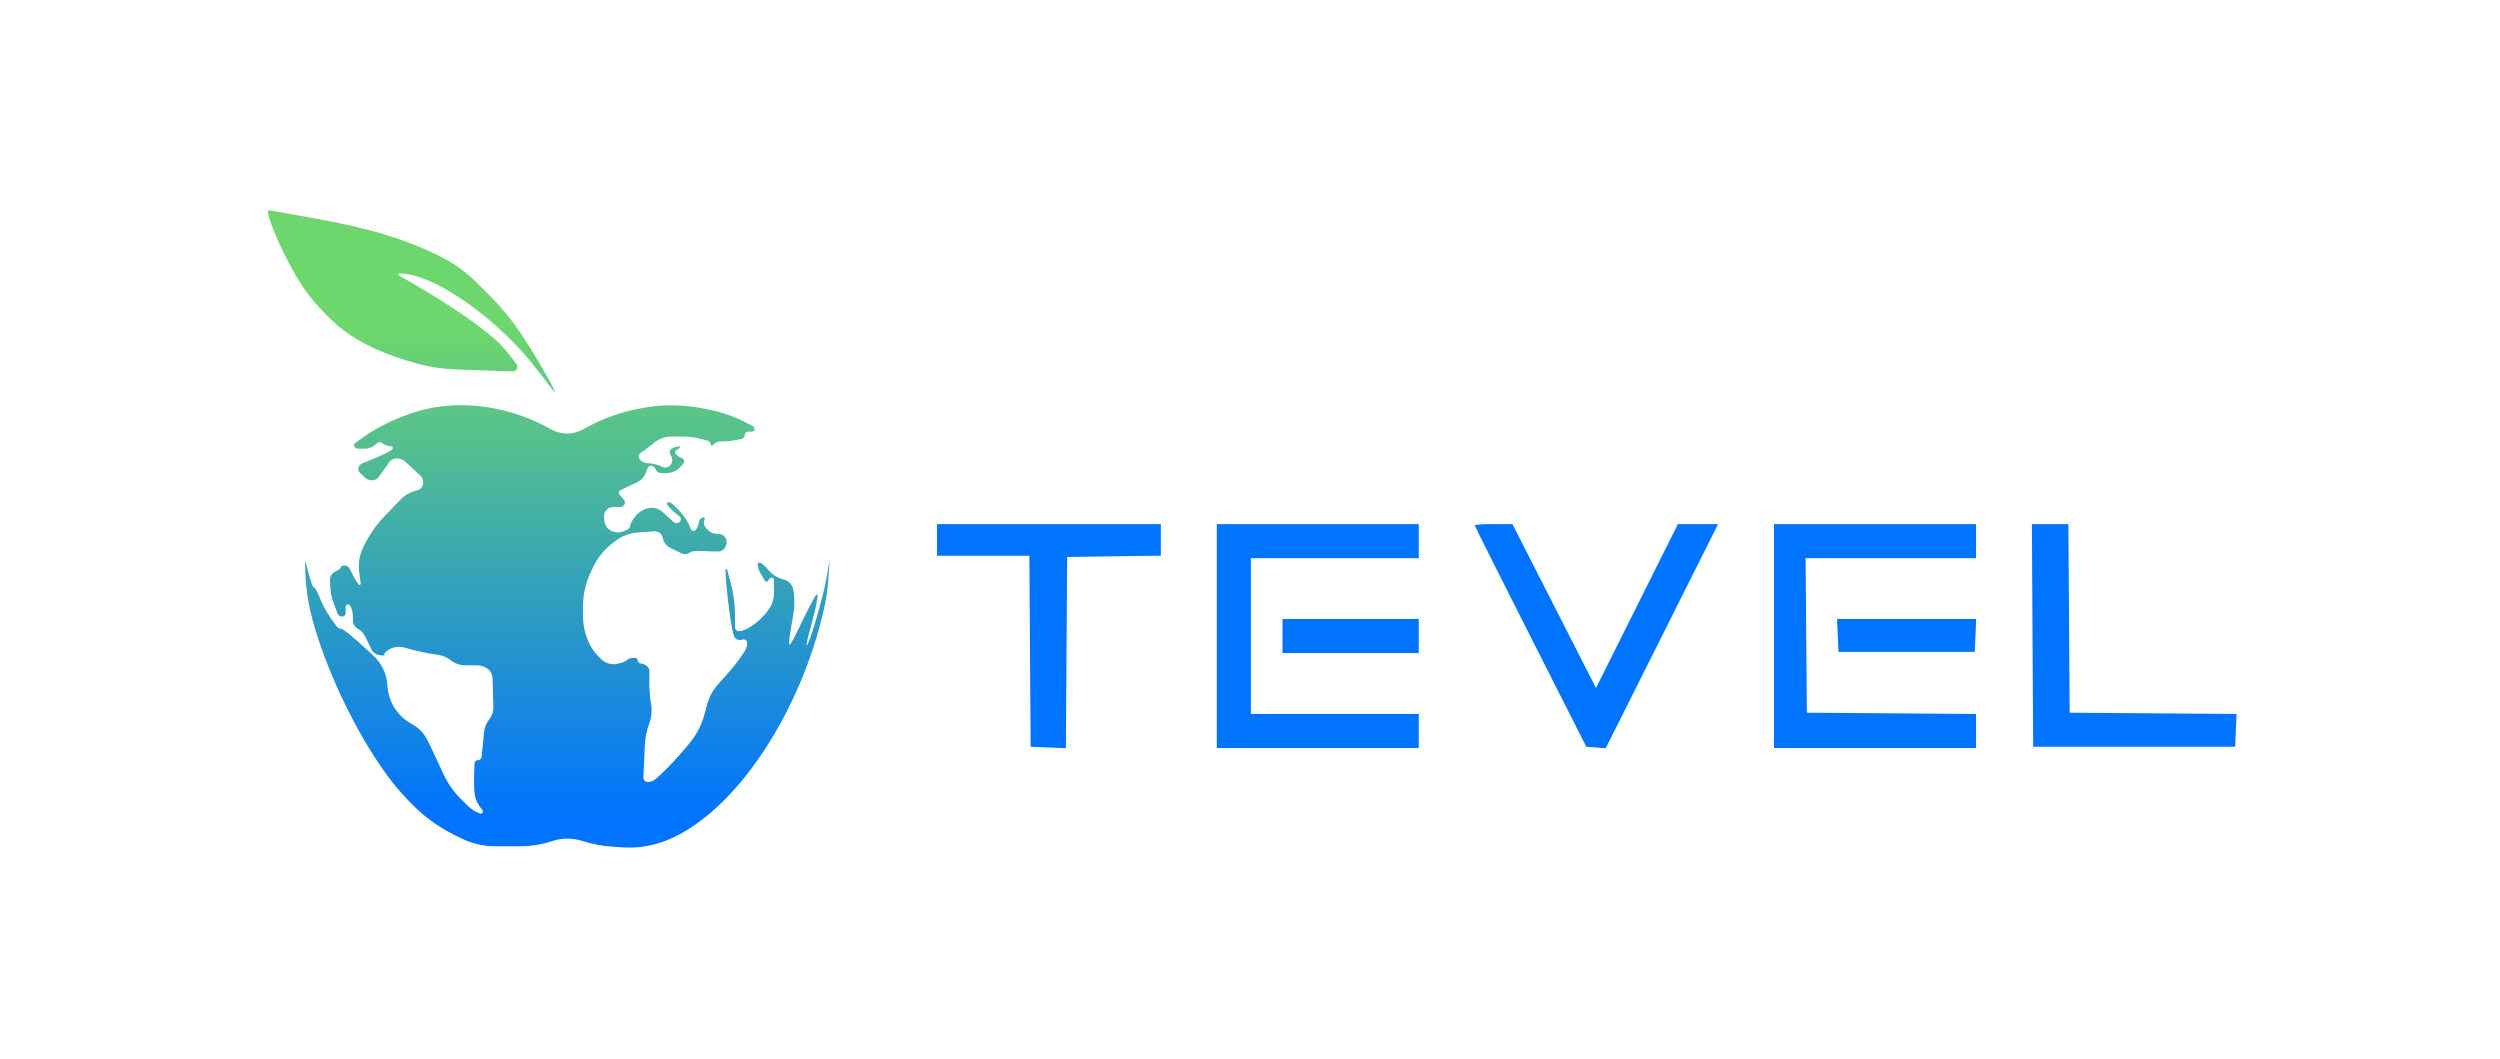 <svg width="170" height="72" viewBox="0 0 170 72" fill="none" xmlns="http://www.w3.org/2000/svg">
<path fill-rule="evenodd" clip-rule="evenodd" d="M63.714 36.715V37.79H66.856H69.998L70.041 44.285L70.084 50.779L71.282 50.828L72.48 50.876L72.523 44.375L72.566 37.873L75.751 37.828L78.936 37.783V36.711V35.639H71.325H63.714V36.715ZM82.742 43.251V50.862H89.609H96.475V49.704V48.546H90.767H85.058V43.251V37.956H90.767H96.475V36.798V35.639H89.609H82.742V43.251ZM100.281 35.722C100.281 35.767 101.989 39.174 104.076 43.292L107.87 50.779L108.529 50.83L109.187 50.88L113.008 43.26L116.83 35.639H115.462H114.095L111.311 41.211L108.527 46.782L105.686 41.211L102.846 35.64L101.564 35.64C100.858 35.64 100.281 35.677 100.281 35.722ZM120.633 43.251V50.862H127.5H134.367V49.706V48.55L128.617 48.506L122.867 48.463L122.823 43.209L122.78 37.956H128.573H134.367V36.798V35.639H127.5H120.633V43.251ZM138.212 43.209L138.255 50.779H145.122H151.988L152.037 49.665L152.086 48.55L146.412 48.506L140.737 48.463L140.694 42.051L140.65 35.639H139.41H138.169L138.212 43.209ZM87.21 43.251V44.409H91.843H96.475V43.251V42.093H91.843H87.21V43.251ZM124.969 43.209L125.018 44.326H129.651H134.284L134.333 43.209L134.382 42.093H129.651H124.92L124.969 43.209Z" fill="#0073FF"/>
<path d="M20.466 19.304C19.436 17.704 18.211 15.006 18.211 14.335C18.211 14.298 18.416 14.309 18.666 14.359C18.917 14.409 20.015 14.605 21.107 14.797C25.021 15.482 27.705 16.292 30.042 17.493C30.919 17.944 31.722 18.527 32.421 19.223L32.867 19.667L33.226 20.024C33.986 20.781 34.676 21.604 35.288 22.485C36.114 23.675 37.736 26.445 37.736 26.667C37.736 26.715 37.271 26.129 36.703 25.364C34.035 21.776 29.507 18.567 27.158 18.6C27.086 18.601 27.061 18.697 27.124 18.732L27.808 19.122C29.73 20.214 31.736 21.524 32.877 22.431L33.302 22.768C33.809 23.171 34.264 23.635 34.657 24.15L35.129 24.768C35.201 24.862 35.208 24.991 35.145 25.092C35.081 25.196 34.966 25.258 34.844 25.253L32.376 25.169L31.035 25.124C30.155 25.094 29.281 24.965 28.43 24.74C26.801 24.31 25.402 23.745 24.222 23.04C23.605 22.671 23.034 22.231 22.52 21.728L22.241 21.455L22.142 21.358C21.508 20.738 20.946 20.049 20.466 19.304Z" fill="url(#paint0_linear_5580_50882)"/>
<path d="M24.711 29.729C26.169 28.686 28.15 27.889 29.877 27.65C32.358 27.307 35.16 27.875 37.447 29.183C38.138 29.579 38.988 29.579 39.68 29.183C41.026 28.413 42.412 27.936 44.047 27.681L44.061 27.679C44.861 27.555 45.672 27.526 46.478 27.594C47.995 27.721 49.471 28.098 50.506 28.622L51.159 28.953C51.248 28.998 51.304 29.089 51.304 29.189C51.304 29.279 51.231 29.352 51.142 29.352H50.973H50.87C50.744 29.352 50.642 29.454 50.642 29.579C50.642 29.712 50.549 29.826 50.419 29.851L50.125 29.91C49.841 29.967 49.409 30.014 49.166 30.014H49.004C48.824 30.014 48.651 30.085 48.524 30.212L48.461 30.276C48.411 30.326 48.326 30.29 48.326 30.22C48.326 30.107 48.251 30.008 48.142 29.978L47.705 29.857C47.294 29.742 46.868 29.684 46.441 29.684L46.031 29.684L45.679 29.683C45.226 29.683 44.788 29.844 44.443 30.138C44.15 30.388 43.768 30.675 43.595 30.776L43.587 30.78C43.427 30.873 43.389 31.088 43.507 31.231C43.651 31.403 43.863 31.503 44.087 31.503H44.119C44.331 31.503 44.702 31.593 44.944 31.703L45.044 31.749C45.242 31.839 45.476 31.778 45.604 31.602C45.737 31.42 45.746 31.175 45.627 30.983L45.585 30.916C45.499 30.777 45.541 30.595 45.678 30.508C45.815 30.421 46.038 30.351 46.175 30.352C46.244 30.353 46.268 30.445 46.208 30.48L46.13 30.525L46.006 30.597C45.913 30.651 45.883 30.771 45.94 30.863C45.997 30.954 46.188 31.083 46.365 31.149C46.521 31.206 46.572 31.402 46.463 31.528L46.301 31.716C46.057 32.001 45.7 32.165 45.325 32.165H45.296H44.941C44.781 32.165 44.637 32.066 44.58 31.916C44.528 31.78 44.397 31.668 44.291 31.668C44.174 31.668 44.069 31.741 44.028 31.85L43.918 32.141C43.804 32.443 43.574 32.688 43.28 32.821L42.889 32.998C41.937 33.428 41.935 33.431 42.303 33.837L42.428 33.976C42.51 34.067 42.523 34.201 42.458 34.305C42.391 34.415 42.271 34.481 42.143 34.481H41.688C41.331 34.481 41.048 34.785 41.074 35.141L41.077 35.183L41.093 35.397C41.115 35.699 41.297 35.965 41.57 36.096L41.587 36.104C41.856 36.232 42.168 36.235 42.438 36.112L42.672 36.005C42.79 35.952 42.865 35.834 42.865 35.705C42.865 35.588 43.033 35.302 43.238 35.069L43.261 35.043C43.487 34.786 43.792 34.611 44.129 34.547C44.455 34.484 44.792 34.578 45.039 34.801L45.336 35.069L45.813 35.501C45.931 35.607 46.112 35.602 46.223 35.489C46.331 35.381 46.322 35.204 46.204 35.108L45.884 34.843C45.352 34.404 45.208 34.15 45.493 34.15C45.739 34.15 46.635 35.152 46.847 35.665L46.975 35.973C47.016 36.072 47.126 36.122 47.227 36.089C47.326 36.056 47.448 35.853 47.498 35.639L47.541 35.458C47.572 35.329 47.667 35.225 47.793 35.183C47.873 35.156 47.949 35.235 47.919 35.315L47.892 35.384C47.829 35.548 47.864 35.734 47.982 35.864L48.083 35.977L48.13 36.029C48.287 36.202 48.511 36.301 48.745 36.301H48.818C49.005 36.301 49.182 36.384 49.301 36.528C49.417 36.669 49.45 36.86 49.387 37.032L49.348 37.136C49.264 37.363 49.044 37.512 48.802 37.504L48.146 37.485L47.364 37.461C47.182 37.456 47.003 37.507 46.851 37.607C46.707 37.702 46.522 37.714 46.367 37.638L45.888 37.406L45.597 37.264C45.32 37.13 45.123 36.874 45.062 36.573C45.008 36.3 44.759 36.11 44.481 36.13L43.873 36.173L43.363 36.21C42.978 36.237 42.603 36.343 42.261 36.52C41.976 36.667 41.499 37.032 41.201 37.33C40.843 37.688 40.549 38.105 40.334 38.564L40.153 38.947C39.82 39.657 39.646 40.43 39.643 41.214L39.643 41.348L39.641 41.862C39.64 42.397 39.738 42.928 39.931 43.427L39.944 43.461C40.127 43.936 40.412 44.366 40.778 44.721L40.893 44.833C41.169 45.1 41.558 45.217 41.936 45.146C42.267 45.084 42.579 44.967 42.629 44.887C42.679 44.806 42.864 44.74 43.041 44.74H43.2C43.289 44.74 43.362 44.813 43.362 44.902C43.362 44.998 43.427 45.081 43.519 45.104L43.767 45.166C44.004 45.226 44.168 45.441 44.163 45.685L44.153 46.203C44.143 46.718 44.193 47.449 44.264 47.827C44.349 48.277 44.312 48.742 44.158 49.173L44.136 49.233C43.965 49.71 43.867 50.209 43.845 50.715L43.809 51.565L43.752 52.867C43.745 53.037 43.881 53.178 44.05 53.178C44.251 53.178 44.444 53.103 44.591 52.967L45.097 52.501C45.501 52.129 46.237 51.328 46.733 50.723L46.933 50.478C47.395 49.913 47.728 49.255 47.911 48.549C48.256 47.217 48.367 47.011 49.238 46.074C49.624 45.659 50.136 45.029 50.374 44.675L50.634 44.29C50.747 44.122 50.808 43.924 50.808 43.721C50.808 43.563 50.659 43.447 50.506 43.486L50.404 43.511C50.181 43.567 49.954 43.433 49.896 43.21L49.835 42.976C49.655 42.292 49.309 39.37 49.333 38.748C49.336 38.682 49.43 38.672 49.447 38.736L49.661 39.528L49.682 39.608C49.875 40.324 49.974 41.062 49.977 41.803L49.98 42.663C49.98 42.805 50.095 42.92 50.237 42.92C50.858 42.92 52.007 41.999 52.442 41.152C52.564 40.914 52.628 40.651 52.628 40.384V40.035V39.431C52.628 39.347 52.56 39.28 52.476 39.28C52.393 39.28 52.285 39.373 52.237 39.486C52.2 39.575 52.08 39.586 52.028 39.505L51.934 39.362C51.27 38.347 51.441 37.849 52.173 38.667L52.313 38.824C52.572 39.113 52.913 39.317 53.29 39.408C53.639 39.493 53.902 39.782 53.953 40.138L53.973 40.283C54.042 40.769 54.035 41.264 53.951 41.748L53.849 42.341C53.507 44.323 53.556 44.321 54.525 42.299C55.017 41.276 55.464 40.438 55.52 40.438C55.573 40.438 55.613 40.486 55.604 40.538L55.515 41.058C55.457 41.4 55.27 42.159 55.1 42.747C54.93 43.334 54.82 43.843 54.855 43.879C54.978 44.002 55.949 40.722 56.185 39.386L56.423 38.039L56.34 39.28C56.285 40.105 56.157 40.925 55.959 41.728L55.921 41.885C54.035 49.547 49.109 56.234 44.476 57.422C43.793 57.597 43.086 57.665 42.382 57.621L42.038 57.6L41.715 57.58C40.996 57.535 40.284 57.402 39.598 57.183C38.925 56.969 38.198 56.975 37.529 57.198C36.844 57.426 36.127 57.544 35.405 57.544L34.592 57.546L33.694 57.547C33.031 57.548 32.373 57.423 31.755 57.178C31.241 56.974 30.372 56.518 29.823 56.163C29.16 55.734 28.547 55.232 27.995 54.667L27.822 54.489C27.154 53.804 26.546 53.063 26.006 52.274L25.844 52.037C23.937 49.252 22.108 45.318 21.26 42.175L21.225 42.046C20.98 41.142 20.832 40.215 20.781 39.28C20.738 38.506 20.741 38.022 20.787 38.204C21.136 39.598 21.248 39.941 21.354 39.941C21.421 39.941 21.602 40.271 21.755 40.673C21.909 41.076 22.255 41.709 22.523 42.08L22.891 42.588C22.967 42.693 23.088 42.757 23.218 42.76C23.331 42.763 24.051 43.347 24.819 44.057L25.399 44.594C25.924 45.08 26.254 45.74 26.328 46.452L26.363 46.788C26.415 47.292 26.588 47.776 26.868 48.198C27.147 48.621 27.526 48.969 27.97 49.213L28.006 49.232C28.47 49.487 28.844 49.878 29.078 50.352L29.085 50.367C29.287 50.776 29.712 51.676 30.03 52.367L30.148 52.624C30.453 53.285 30.877 53.884 31.399 54.391L31.839 54.819C32.069 55.043 32.345 55.214 32.648 55.319C32.785 55.367 32.901 55.208 32.813 55.092L32.704 54.95L32.652 54.881C32.422 54.58 32.286 54.218 32.258 53.84C32.235 53.522 32.23 52.908 32.246 52.475L32.267 51.916C32.272 51.789 32.376 51.689 32.503 51.689C32.631 51.689 32.739 51.592 32.752 51.464L32.847 50.499L32.916 49.791C32.947 49.476 33.068 49.177 33.264 48.928C33.457 48.682 33.558 48.376 33.55 48.063L33.523 47.135L33.494 46.116C33.487 45.867 33.367 45.635 33.169 45.484C32.965 45.33 32.717 45.246 32.461 45.245L31.971 45.242L31.609 45.239C31.27 45.237 30.943 45.123 30.677 44.914C30.408 44.703 30.089 44.566 29.75 44.519L29.493 44.484C29.067 44.425 28.337 44.269 27.87 44.139L27.482 44.03C27.185 43.947 26.868 43.971 26.588 44.099C26.349 44.208 26.154 44.364 26.154 44.447C26.154 44.526 26.083 44.587 26.005 44.576L25.793 44.545C25.566 44.511 25.37 44.37 25.268 44.165L25.041 43.708L24.815 43.254C24.709 43.039 24.538 42.864 24.327 42.751C24.127 42.644 24.003 42.436 24.003 42.209V42.1C24.003 41.524 23.855 41.1 23.654 41.1C23.572 41.1 23.506 41.166 23.506 41.248V41.513V41.693C23.506 41.822 23.401 41.927 23.272 41.927C23.131 41.927 23.004 41.84 22.953 41.708L22.747 41.167L22.703 41.051C22.54 40.625 22.453 40.175 22.444 39.72L22.439 39.438C22.434 39.192 22.578 38.967 22.803 38.868C23.008 38.778 23.175 38.648 23.175 38.578C23.175 38.509 23.285 38.452 23.42 38.452C23.57 38.452 23.708 38.536 23.776 38.67L24.003 39.114C24.188 39.478 24.384 39.776 24.439 39.776C24.491 39.776 24.531 39.73 24.525 39.678L24.425 38.881C24.352 38.298 24.455 37.706 24.72 37.181L24.829 36.965C25.171 36.288 25.611 35.665 26.136 35.117L26.484 34.753L27.228 33.975C27.486 33.705 27.811 33.507 28.171 33.401L28.385 33.338C28.588 33.279 28.738 33.106 28.767 32.896C28.798 32.681 28.721 32.464 28.561 32.317L28.068 31.862L27.568 31.401C27.408 31.254 27.199 31.172 26.981 31.172C26.769 31.172 26.571 31.275 26.448 31.448L26.118 31.916L25.766 32.416C25.658 32.57 25.482 32.661 25.294 32.661C25.103 32.661 24.919 32.585 24.784 32.45L24.654 32.32L24.459 32.125C24.369 32.035 24.338 31.903 24.377 31.782C24.418 31.657 24.512 31.557 24.633 31.508L25.458 31.172C26.017 30.944 26.566 30.665 26.678 30.551C26.754 30.475 26.699 30.345 26.591 30.345H26.551C26.369 30.345 26.132 30.257 26.025 30.15C25.916 30.041 25.741 30.037 25.626 30.14L25.524 30.233C25.327 30.411 25.07 30.51 24.804 30.51H24.703H24.354C24.25 30.51 24.155 30.457 24.1 30.369C24.051 30.29 24.072 30.186 24.148 30.131L24.711 29.729Z" fill="url(#paint1_linear_5580_50882)"/>
<defs>
<linearGradient id="paint0_linear_5580_50882" x1="37.317" y1="14.313" x2="37.317" y2="57.687" gradientUnits="userSpaceOnUse">
<stop offset="0.19" stop-color="#6DD66D"/>
<stop offset="0.945" stop-color="#0073FF"/>
</linearGradient>
<linearGradient id="paint1_linear_5580_50882" x1="37.317" y1="14.313" x2="37.317" y2="57.687" gradientUnits="userSpaceOnUse">
<stop offset="0.19" stop-color="#6DD66D"/>
<stop offset="0.945" stop-color="#0073FF"/>
</linearGradient>
</defs>
</svg>

